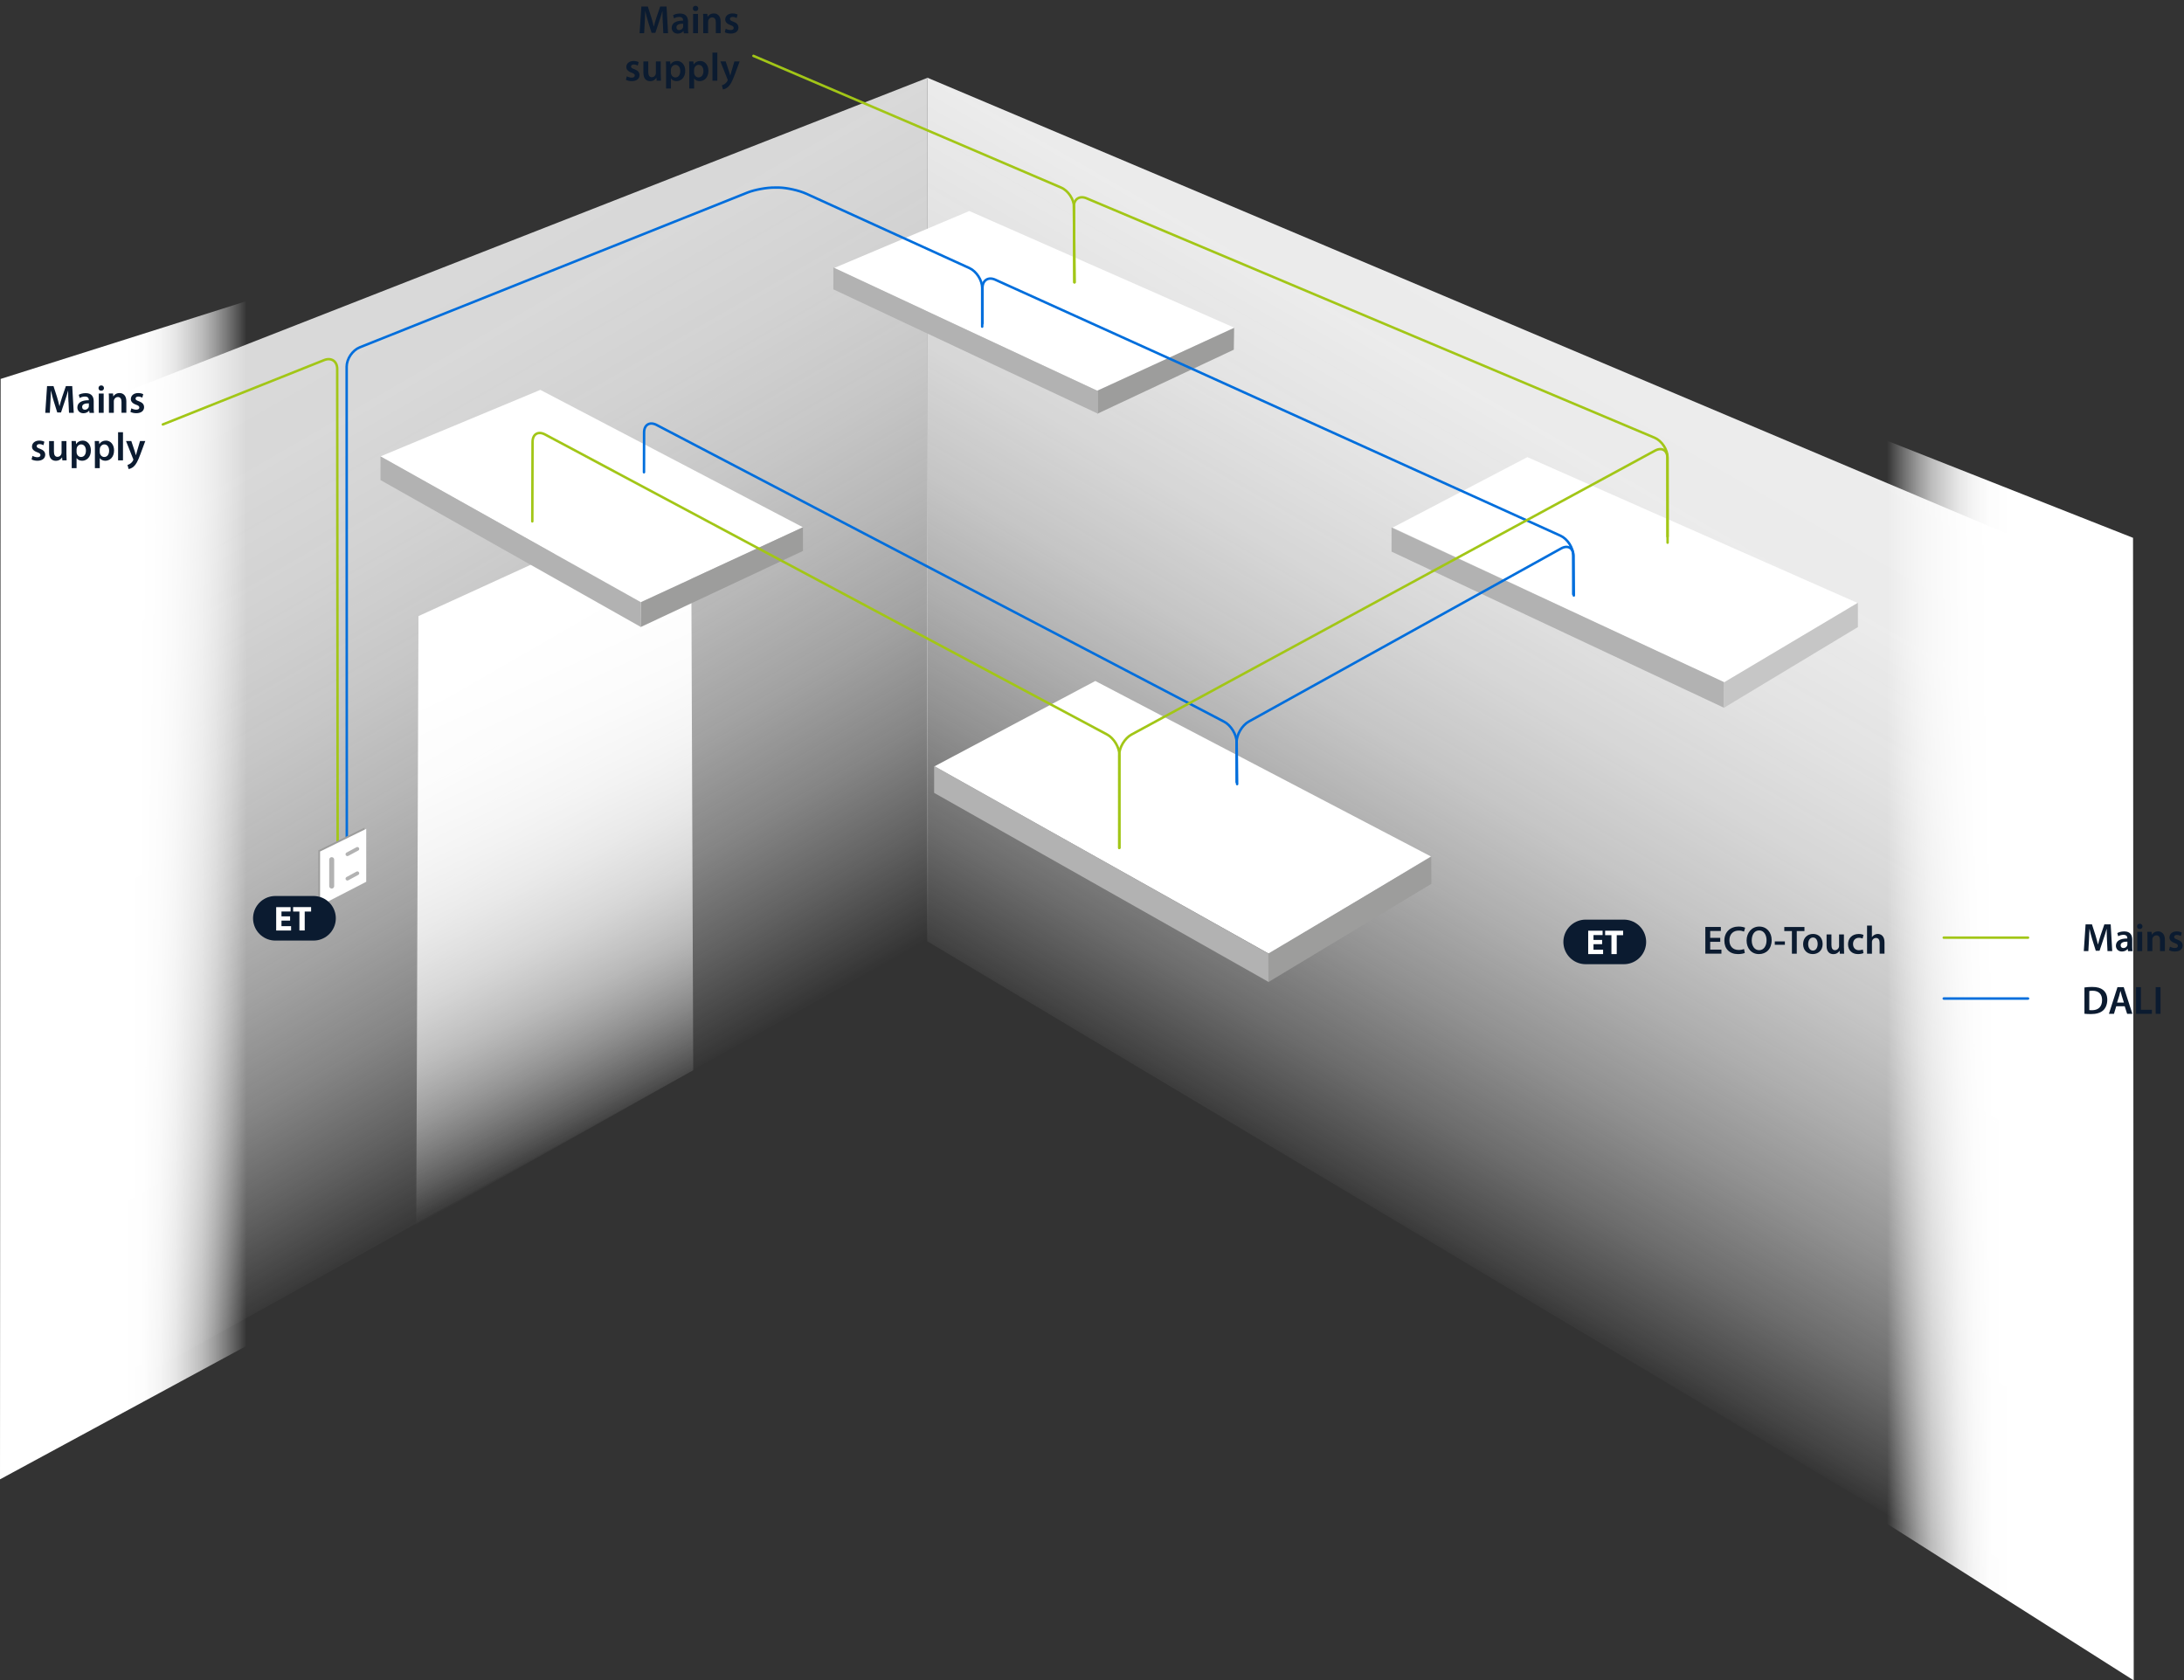 <?xml version='1.0' encoding='UTF-8'?>
<svg xmlns="http://www.w3.org/2000/svg" xmlns:xlink="http://www.w3.org/1999/xlink" id="GUIDES" viewBox="0 0 440.94 339.25" width="440.94" height="339.25">
  <rect x="0" y="0" width="440.94" height="339.25" fill="#333333" stroke="none"/>
  <defs>
    <style>.cls-1,.cls-2,.cls-3,.cls-4,.cls-5,.cls-6,.cls-7{fill:none;stroke-linecap:round;}.cls-1,.cls-2,.cls-4,.cls-6{stroke-width:.5px;}.cls-1,.cls-6{stroke:#a2c617;}.cls-2,.cls-4{stroke:#006edc;}.cls-3{stroke:#0b1b30;stroke-width:9px;}.cls-8{fill:url(#linear-gradient);}.cls-8,.cls-9,.cls-10,.cls-11,.cls-12,.cls-13,.cls-14,.cls-15,.cls-16,.cls-17{stroke-width:0px;}.cls-4,.cls-6{stroke-linejoin:round;}.cls-5{stroke-width:.75px;}.cls-5,.cls-7{stroke:#b2b2b2;}.cls-9{fill:url(#linear-gradient-4);}.cls-10{fill:url(#linear-gradient-2);}.cls-11{fill:url(#linear-gradient-3);}.cls-12{fill:url(#linear-gradient-5);}.cls-13{fill:#0b1b30;}.cls-14{fill:#c6c6c6;}.cls-15{fill:#b2b2b2;}.cls-16{fill:#9d9d9c;}.cls-17{fill:#fff;}</style>
    <linearGradient id="linear-gradient" x1="316.34" y1="78.76" x2="409.63" y2="240.34" gradientTransform="translate(675.95) rotate(-180) scale(1 -1)" gradientUnits="userSpaceOnUse">
      <stop offset="0" stop-color="#ededed"/>
      <stop offset=".17" stop-color="#ededed" stop-opacity=".99"/>
      <stop offset=".3" stop-color="#eee" stop-opacity=".94"/>
      <stop offset=".42" stop-color="#efefef" stop-opacity=".87"/>
      <stop offset=".54" stop-color="#f1f1f1" stop-opacity=".77"/>
      <stop offset=".65" stop-color="#f3f3f3" stop-opacity=".64"/>
      <stop offset=".76" stop-color="#f6f6f6" stop-opacity=".48"/>
      <stop offset=".87" stop-color="#f9f9f9" stop-opacity=".29"/>
      <stop offset=".97" stop-color="#fdfdfd" stop-opacity=".08"/>
      <stop offset="1" stop-color="#fff" stop-opacity="0"/>
    </linearGradient>
    <linearGradient id="linear-gradient-2" x1="671.2" y1="221.18" x2="761.51" y2="64.76" gradientTransform="translate(803.9) rotate(-180) scale(1 -1)" gradientUnits="userSpaceOnUse">
      <stop offset="0" stop-color="#fff" stop-opacity="0"/>
      <stop offset="0" stop-color="#fefefe" stop-opacity="0"/>
      <stop offset=".11" stop-color="#f6f6f6" stop-opacity=".24"/>
      <stop offset=".21" stop-color="#eee" stop-opacity=".44"/>
      <stop offset=".32" stop-color="#e8e8e8" stop-opacity=".61"/>
      <stop offset=".44" stop-color="#e3e3e3" stop-opacity=".75"/>
      <stop offset=".56" stop-color="#dfdfdf" stop-opacity=".86"/>
      <stop offset=".69" stop-color="#dcdcdc" stop-opacity=".94"/>
      <stop offset=".83" stop-color="#dadada" stop-opacity=".99"/>
      <stop offset="1" stop-color="#dadada"/>
    </linearGradient>
    <linearGradient id="linear-gradient-3" x1="422.91" y1="214.11" x2="373.12" y2="214.11" gradientTransform="translate(803.9) rotate(-180) scale(1 -1)" gradientUnits="userSpaceOnUse">
      <stop offset="0" stop-color="#fff" stop-opacity="0"/>
      <stop offset=".03" stop-color="#fff" stop-opacity=".14"/>
      <stop offset=".08" stop-color="#fff" stop-opacity=".34"/>
      <stop offset=".13" stop-color="#fff" stop-opacity=".52"/>
      <stop offset=".18" stop-color="#fff" stop-opacity=".67"/>
      <stop offset=".24" stop-color="#fff" stop-opacity=".79"/>
      <stop offset=".29" stop-color="#fff" stop-opacity=".88"/>
      <stop offset=".35" stop-color="#fff" stop-opacity=".95"/>
      <stop offset=".42" stop-color="#fff" stop-opacity=".99"/>
      <stop offset=".5" stop-color="#fff"/>
      <stop offset="1" stop-color="#fff"/>
    </linearGradient>
    <linearGradient id="linear-gradient-4" x1="146.97" y1="179.72" x2="97.18" y2="179.72" gradientTransform="translate(-97.18)" gradientUnits="userSpaceOnUse">
      <stop offset="0" stop-color="#fff" stop-opacity="0"/>
      <stop offset=".03" stop-color="#fff" stop-opacity=".14"/>
      <stop offset=".08" stop-color="#fff" stop-opacity=".34"/>
      <stop offset=".13" stop-color="#fff" stop-opacity=".52"/>
      <stop offset=".18" stop-color="#fff" stop-opacity=".67"/>
      <stop offset=".24" stop-color="#fff" stop-opacity=".79"/>
      <stop offset=".29" stop-color="#fff" stop-opacity=".88"/>
      <stop offset=".35" stop-color="#fff" stop-opacity=".95"/>
      <stop offset=".42" stop-color="#fff" stop-opacity=".99"/>
      <stop offset=".5" stop-color="#fff"/>
      <stop offset="1" stop-color="#fff"/>
    </linearGradient>
    <linearGradient id="linear-gradient-5" x1="88.15" y1="122.67" x2="135.2" y2="223.56" gradientUnits="userSpaceOnUse">
      <stop offset="0" stop-color="#fff"/>
      <stop offset=".16" stop-color="#fff" stop-opacity=".99"/>
      <stop offset=".29" stop-color="#fff" stop-opacity=".95"/>
      <stop offset=".41" stop-color="#fff" stop-opacity=".88"/>
      <stop offset=".52" stop-color="#fff" stop-opacity=".79"/>
      <stop offset=".63" stop-color="#fff" stop-opacity=".67"/>
      <stop offset=".74" stop-color="#fff" stop-opacity=".52"/>
      <stop offset=".84" stop-color="#fff" stop-opacity=".34"/>
      <stop offset=".94" stop-color="#fff" stop-opacity=".14"/>
      <stop offset="1" stop-color="#fff" stop-opacity="0"/>
    </linearGradient>
  </defs>
  <polyline class="cls-8" points="422.56 115.09 422.96 330.77 187.2 190.03 187.2 15.67"/>
  <polyline class="cls-10" points="187.21 15.73 187.35 189.63 1.1 293.11 1.1 88.6"/>
  <polyline class="cls-11" points="430.65 108.58 430.79 339.25 380.99 307.63 380.99 88.98"/>
  <polyline class="cls-9" points=".13 76.5 0 298.66 49.8 271.7 49.8 60.78"/>
  <polyline class="cls-12" points="84.49 124.38 84.04 247.41 139.96 216.07 139.51 99.23"/>
  <polygon class="cls-17" points="288.9 172.91 221.14 137.48 188.65 154.72 256.26 192.58 288.9 172.91"/>
  <polygon class="cls-16" points="288.96 172.96 256.08 192.5 256.08 198.27 288.99 178.43 288.96 172.96"/>
  <polygon class="cls-15" points="256.1 198.23 188.6 160.07 188.6 154.64 256.08 192.53 256.1 198.23"/>
  <polygon class="cls-17" points="308.37 92.29 281.17 106.51 348.06 137.78 375.05 121.74 308.37 92.29"/>
  <polygon class="cls-14" points="375.1 121.69 348.06 137.78 347.99 142.93 375.1 126.6 375.1 121.69"/>
  <polygon class="cls-15" points="347.98 142.85 280.95 111.37 280.95 106.51 348.06 137.7 347.98 142.85"/>
  <polygon class="cls-17" points="162.11 106.45 109.09 78.71 76.82 92.14 129.33 121.61 162.11 106.45"/>
  <polygon class="cls-17" points="249.24 66.18 195.7 42.6 168.35 54.13 221.53 78.87 249.24 66.18"/>
  <polygon class="cls-16" points="249.17 66.18 249.1 70.6 221.57 83.52 221.57 78.87 249.17 66.18"/>
  <polygon class="cls-16" points="162.11 106.45 162.11 111.23 129.33 126.6 129.35 121.58 162.11 106.45"/>
  <polygon class="cls-15" points="221.67 78.95 221.67 83.52 168.25 58.41 168.25 53.99 221.67 78.95"/>
  <polyline class="cls-15" points="129.33 126.55 76.82 96.92 76.82 92.14 129.33 121.54"/>
  <path class="cls-6" d="M336.67,108.32v-16c0-1.56-1.17-3.33-2.6-3.94l-114.69-48.34c-1.44-.61-2.6.17-2.58,1.73l.17,15.22"/>
  <path class="cls-6" d="M225.96,171.19l.05-18.73c0-1.56-1.12-3.44-2.49-4.17l-113.49-60.58c-1.38-.73-2.5-.06-2.51,1.5l-.05,16.05"/>
  <path class="cls-13" d="M133.81,4.5c-.03-.7-.07-1.54-.06-2.26h-.02c-.18.66-.4,1.38-.64,2.06l-.78,2.33h-.76l-.72-2.3c-.21-.69-.4-1.42-.54-2.09h-.02c-.02.7-.06,1.56-.1,2.29l-.12,2.17h-.92l.36-5.39h1.3l.7,2.17c.19.63.36,1.27.5,1.87h.02c.14-.58.33-1.25.54-1.88l.74-2.16h1.28l.31,5.39h-.96l-.1-2.2Z"/>
  <path class="cls-13" d="M138.06,6.7l-.06-.43h-.02c-.24.3-.65.52-1.15.52-.78,0-1.22-.57-1.22-1.16,0-.98.87-1.48,2.31-1.47v-.06c0-.26-.1-.68-.79-.68-.38,0-.78.12-1.05.29l-.19-.64c.29-.18.79-.34,1.41-.34,1.25,0,1.61.79,1.61,1.64v1.41c0,.35.02.7.06.94h-.89ZM137.93,4.79c-.7-.02-1.36.14-1.36.73,0,.38.25.56.56.56.39,0,.68-.26.77-.54.02-.07.03-.15.03-.22v-.54Z"/>
  <path class="cls-13" d="M140.98,1.71c0,.3-.22.53-.56.53s-.54-.23-.54-.53.22-.54.55-.54.54.23.55.54ZM139.93,6.7v-3.89h.99v3.89h-.99Z"/>
  <path class="cls-13" d="M141.98,3.96c0-.45,0-.82-.03-1.16h.86l.05.58h.02c.17-.3.59-.67,1.24-.67.68,0,1.38.44,1.38,1.67v2.31h-.98v-2.2c0-.56-.21-.98-.74-.98-.39,0-.66.28-.77.58-.03.09-.04.21-.04.32v2.29h-.99v-2.73Z"/>
  <path class="cls-13" d="M146.51,5.79c.22.14.65.28,1,.28.43,0,.62-.18.62-.43s-.16-.4-.64-.57c-.76-.26-1.08-.68-1.07-1.14,0-.69.57-1.22,1.47-1.22.43,0,.81.11,1.03.23l-.19.7c-.17-.1-.48-.22-.82-.22s-.54.17-.54.41.18.37.68.54c.7.26,1.03.62,1.04,1.19,0,.7-.55,1.22-1.58,1.22-.47,0-.9-.11-1.18-.27l.19-.71Z"/>
  <path class="cls-13" d="M126.54,15.39c.22.14.65.28,1,.28.43,0,.62-.18.62-.43s-.16-.4-.64-.57c-.76-.26-1.08-.68-1.07-1.14,0-.69.57-1.22,1.47-1.22.43,0,.81.11,1.03.23l-.19.7c-.17-.1-.48-.22-.82-.22s-.54.17-.54.41.18.37.68.54c.7.26,1.03.62,1.04,1.19,0,.7-.55,1.22-1.58,1.22-.47,0-.9-.11-1.18-.27l.19-.71Z"/>
  <path class="cls-13" d="M133.41,15.13c0,.46.02.85.03,1.17h-.86l-.05-.59h-.02c-.17.28-.55.68-1.25.68s-1.36-.42-1.36-1.69v-2.29h.98v2.12c0,.65.21,1.06.73,1.06.39,0,.65-.28.75-.53.03-.09.06-.19.06-.3v-2.35h.98v2.73Z"/>
  <path class="cls-13" d="M134.48,13.7c0-.51-.02-.93-.03-1.3h.86l.05.6h.02c.29-.44.74-.69,1.33-.69.9,0,1.64.77,1.64,1.98,0,1.41-.89,2.09-1.77,2.09-.49,0-.9-.21-1.1-.52h-.02v2.01h-.98v-4.18ZM135.46,14.67c0,.1,0,.18.03.27.1.4.45.69.86.69.62,0,.99-.52.99-1.29,0-.69-.34-1.25-.97-1.25-.41,0-.78.3-.88.73-.02.08-.04.17-.04.25v.6Z"/>
  <path class="cls-13" d="M139.16,13.7c0-.51-.02-.93-.03-1.3h.86l.05.6h.02c.29-.44.74-.69,1.33-.69.9,0,1.64.77,1.64,1.98,0,1.41-.89,2.09-1.77,2.09-.49,0-.9-.21-1.1-.52h-.02v2.01h-.98v-4.18ZM140.14,14.67c0,.1,0,.18.03.27.1.4.45.69.86.69.62,0,.99-.52.99-1.29,0-.69-.34-1.25-.97-1.25-.41,0-.78.3-.88.73-.02.08-.04.17-.04.25v.6Z"/>
  <path class="cls-13" d="M143.84,10.62h.99v5.68h-.99v-5.68Z"/>
  <path class="cls-13" d="M146.51,12.4l.7,2.09c.08.24.16.54.22.76h.02c.06-.22.14-.51.21-.77l.61-2.08h1.06l-.98,2.65c-.54,1.46-.9,2.1-1.36,2.5-.38.34-.78.47-1.03.5l-.22-.83c.17-.04.38-.13.58-.27.18-.12.4-.35.54-.62.04-.07.06-.13.06-.18,0-.04,0-.1-.06-.19l-1.42-3.57h1.08Z"/>
  <path class="cls-4" d="M317.63,119.96v-7.81c0-1.56-1.16-3.36-2.58-4l-114.11-51.68c-1.42-.64-2.58.11-2.58,1.67v7.15"/>
  <path class="cls-4" d="M317.75,120.22l-.07-8.03c-.01-1.56-1.14-2.22-2.5-1.46l-63.05,34.94c-1.36.76-2.48,2.65-2.47,4.21l.02,8.03"/>
  <path class="cls-4" d="M249.77,158.3l-.09-8.45c-.02-1.56-1.16-3.43-2.54-4.15l-114.58-59.91c-1.38-.72-2.52-.04-2.52,1.52l-.02,8.03"/>
  <path class="cls-6" d="M216.89,56.99l-.05-15.18c0-1.56-1.18-3.34-2.62-3.95l-62.1-26.58"/>
  <path class="cls-4" d="M70.02,170.81l-.03-96.79c0-1.56,1.18-3.31,2.63-3.89l78.28-31.25c1.45-.58,3.91-1.03,5.47-1.01h.98c1.56.04,4,.59,5.41,1.23l32.96,15.02c1.42.65,2.58,2.45,2.58,4.01v7.81"/>
  <path class="cls-6" d="M68.17,171.58l-.09-97.1c0-1.56-1.19-2.36-2.64-1.78l-32.56,12.99"/>
  <path class="cls-13" d="M13.82,81.14c-.03-.7-.07-1.54-.06-2.26h-.02c-.18.66-.4,1.38-.64,2.06l-.78,2.33h-.76l-.72-2.3c-.21-.69-.4-1.42-.54-2.09h-.02c-.02.7-.06,1.56-.1,2.29l-.12,2.17h-.92l.36-5.39h1.3l.7,2.17c.19.63.36,1.27.5,1.87h.02c.14-.58.33-1.25.54-1.88l.74-2.16h1.28l.31,5.39h-.96l-.1-2.2Z"/>
  <path class="cls-13" d="M18.07,83.34l-.06-.43h-.02c-.24.3-.65.52-1.15.52-.78,0-1.22-.57-1.22-1.16,0-.98.87-1.48,2.31-1.47v-.06c0-.26-.1-.68-.79-.68-.38,0-.78.12-1.05.29l-.19-.64c.29-.18.79-.34,1.41-.34,1.25,0,1.61.79,1.61,1.64v1.41c0,.35.02.7.06.94h-.89ZM17.94,81.43c-.7-.02-1.36.14-1.36.73,0,.38.25.56.56.56.39,0,.68-.26.77-.54.02-.07.03-.15.03-.22v-.54Z"/>
  <path class="cls-13" d="M20.99,78.35c0,.3-.22.53-.56.53s-.54-.23-.54-.53.22-.54.55-.54.54.23.55.54ZM19.94,83.34v-3.89h.99v3.89h-.99Z"/>
  <path class="cls-13" d="M21.99,80.6c0-.45,0-.82-.03-1.16h.86l.05.58h.02c.17-.3.59-.67,1.24-.67.68,0,1.38.44,1.38,1.67v2.31h-.98v-2.2c0-.56-.21-.98-.74-.98-.39,0-.66.28-.77.58-.03.09-.04.21-.04.32v2.29h-.99v-2.73Z"/>
  <path class="cls-13" d="M26.51,82.43c.22.14.65.28,1,.28.43,0,.62-.18.62-.43s-.16-.4-.64-.57c-.76-.26-1.08-.68-1.07-1.14,0-.69.57-1.22,1.47-1.22.43,0,.81.11,1.03.23l-.19.7c-.17-.1-.48-.22-.82-.22s-.54.17-.54.41.18.37.68.54c.7.26,1.03.62,1.04,1.19,0,.7-.55,1.22-1.58,1.22-.47,0-.9-.11-1.18-.27l.19-.71Z"/>
  <path class="cls-13" d="M6.55,92.03c.22.14.65.28,1,.28.43,0,.62-.18.62-.43s-.16-.4-.64-.57c-.76-.26-1.08-.68-1.07-1.14,0-.69.57-1.22,1.47-1.22.43,0,.81.11,1.03.23l-.19.7c-.17-.1-.48-.22-.82-.22s-.54.17-.54.41.18.37.68.54c.7.26,1.03.62,1.04,1.19,0,.7-.55,1.22-1.58,1.22-.47,0-.9-.11-1.18-.27l.19-.71Z"/>
  <path class="cls-13" d="M13.42,91.77c0,.46.02.85.03,1.17h-.86l-.05-.59h-.02c-.17.28-.55.68-1.25.68s-1.36-.42-1.36-1.69v-2.29h.98v2.12c0,.65.21,1.06.73,1.06.39,0,.65-.28.75-.53.03-.09.06-.19.06-.3v-2.35h.98v2.73Z"/>
  <path class="cls-13" d="M14.48,90.34c0-.51-.02-.93-.03-1.3h.86l.05.6h.02c.29-.44.74-.69,1.33-.69.9,0,1.64.77,1.64,1.98,0,1.41-.89,2.09-1.77,2.09-.49,0-.9-.21-1.1-.52h-.02v2.01h-.98v-4.18ZM15.47,91.3c0,.1,0,.18.03.27.1.4.45.69.86.69.62,0,.99-.52.99-1.29,0-.69-.34-1.25-.97-1.25-.41,0-.78.3-.88.73-.02.08-.04.17-.04.25v.6Z"/>
  <path class="cls-13" d="M19.16,90.34c0-.51-.02-.93-.03-1.3h.86l.05.6h.02c.29-.44.74-.69,1.33-.69.9,0,1.64.77,1.64,1.98,0,1.41-.89,2.09-1.77,2.09-.49,0-.9-.21-1.1-.52h-.02v2.01h-.98v-4.18ZM20.15,91.3c0,.1,0,.18.03.27.1.4.45.69.86.69.62,0,.99-.52.99-1.29,0-.69-.34-1.25-.97-1.25-.41,0-.78.3-.88.73-.02.08-.04.17-.04.25v.6Z"/>
  <path class="cls-13" d="M23.84,87.26h.99v5.68h-.99v-5.68Z"/>
  <path class="cls-13" d="M26.51,89.04l.7,2.09c.08.24.16.54.22.76h.02c.06-.22.14-.51.21-.77l.61-2.08h1.06l-.98,2.65c-.54,1.46-.9,2.1-1.36,2.5-.38.34-.78.47-1.03.5l-.22-.83c.17-.04.38-.13.58-.27.18-.12.4-.35.54-.62.04-.07.06-.13.06-.18,0-.04,0-.1-.06-.19l-1.42-3.57h1.08Z"/>
  <path class="cls-6" d="M336.68,109.56l-.04-17.1c0-1.56-1.13-2.23-2.5-1.48l-105.7,57.32c-1.37.74-2.49,2.63-2.48,4.19l.05,18.67"/>
  <polygon class="cls-16" points="64.27 171.67 73.59 167.09 73.59 177.78 64.27 182.59 64.27 171.67"/>
  <polygon class="cls-17" points="64.62 171.91 73.94 167.33 73.94 178.02 64.62 182.83 64.62 171.91"/>
  <line class="cls-7" x1="66.97" y1="173.55" x2="66.97" y2="178.89"/>
  <line class="cls-5" x1="70.14" y1="172.46" x2="72.15" y2="171.38"/>
  <line class="cls-5" x1="70.14" y1="177.39" x2="72.15" y2="176.3"/>
  <line class="cls-3" x1="55.59" y1="185.39" x2="63.3" y2="185.39"/>
  <path class="cls-17" d="M58.57,185.86h-1.74v1.12h1.94v.88h-3.01v-4.72h2.91v.88h-1.84v.98h1.74v.87Z"/>
  <path class="cls-17" d="M60.45,184.03h-1.27v-.9h3.63v.9h-1.29v3.82h-1.07v-3.82Z"/>
  <line class="cls-3" x1="320.14" y1="190.16" x2="327.85" y2="190.16"/>
  <path class="cls-17" d="M323.46,190.62h-1.74v1.12h1.94v.88h-3.01v-4.72h2.91v.88h-1.84v.98h1.74v.87Z"/>
  <path class="cls-17" d="M325.34,188.8h-1.27v-.9h3.63v.9h-1.29v3.82h-1.07v-3.82Z"/>
  <path class="cls-13" d="M425.39,189.81c-.03-.7-.07-1.54-.06-2.26h-.02c-.18.66-.4,1.38-.64,2.06l-.78,2.33h-.76l-.72-2.3c-.21-.69-.4-1.42-.54-2.09h-.02c-.02.7-.06,1.56-.1,2.29l-.12,2.17h-.92l.36-5.39h1.29l.7,2.17c.19.63.36,1.27.5,1.87h.02c.14-.58.33-1.25.54-1.88l.74-2.16h1.28l.31,5.39h-.96l-.1-2.2Z"/>
  <path class="cls-13" d="M429.64,192.01l-.06-.43h-.02c-.24.3-.65.52-1.15.52-.78,0-1.22-.57-1.22-1.16,0-.98.87-1.48,2.31-1.47v-.06c0-.26-.1-.68-.79-.68-.38,0-.78.12-1.05.29l-.19-.64c.29-.18.79-.34,1.41-.34,1.25,0,1.61.79,1.61,1.64v1.41c0,.35.02.7.06.94h-.89ZM429.51,190.11c-.7-.02-1.36.14-1.36.73,0,.38.25.56.56.56.39,0,.68-.26.77-.54.02-.07.03-.15.03-.22v-.54Z"/>
  <path class="cls-13" d="M432.56,187.03c0,.3-.22.53-.56.53s-.54-.23-.54-.53.22-.54.55-.54.54.23.55.54ZM431.51,192.01v-3.89h.99v3.89h-.99Z"/>
  <path class="cls-13" d="M433.56,189.28c0-.45,0-.82-.03-1.16h.86l.05.58h.02c.17-.3.59-.67,1.24-.67s1.38.44,1.38,1.67v2.31h-.98v-2.2c0-.56-.21-.98-.74-.98-.39,0-.66.28-.77.58-.03.09-.04.21-.04.32v2.29h-.99v-2.73Z"/>
  <path class="cls-13" d="M438.09,191.11c.22.14.65.28,1,.28.43,0,.62-.18.62-.43s-.16-.4-.64-.57c-.76-.26-1.08-.68-1.07-1.13,0-.69.57-1.22,1.47-1.22.43,0,.81.11,1.03.23l-.19.7c-.17-.1-.48-.22-.82-.22s-.54.17-.54.41.18.37.68.54c.7.26,1.03.62,1.04,1.19,0,.7-.55,1.21-1.58,1.21-.47,0-.89-.11-1.18-.27l.19-.71Z"/>
  <path class="cls-13" d="M420.84,199.36c.43-.07.98-.11,1.57-.11,1.01,0,1.7.21,2.2.62.52.42.84,1.06.84,1.98s-.33,1.68-.84,2.14c-.54.49-1.39.74-2.44.74-.58,0-1.01-.03-1.33-.07v-5.3ZM421.82,203.93c.14.02.34.02.54.02,1.28,0,2.04-.7,2.04-2.06,0-1.19-.68-1.87-1.91-1.87-.31,0-.54.02-.67.06v3.85Z"/>
  <path class="cls-13" d="M427.26,203.15l-.46,1.53h-1.02l1.73-5.39h1.26l1.75,5.39h-1.06l-.49-1.53h-1.71ZM428.81,202.41l-.42-1.33c-.1-.33-.19-.7-.27-1.01h-.02c-.08.31-.16.69-.26,1.01l-.42,1.33h1.38Z"/>
  <path class="cls-13" d="M431.27,199.29h.98v4.57h2.21v.82h-3.2v-5.39Z"/>
  <path class="cls-13" d="M436.2,199.29v5.39h-.98v-5.39h.98Z"/>
  <line class="cls-1" x1="392.44" y1="189.3" x2="409.45" y2="189.3"/>
  <line class="cls-2" x1="392.44" y1="201.59" x2="409.45" y2="201.59"/>
  <path class="cls-13" d="M347.31,190.14h-2.03v1.58h2.27v.81h-3.25v-5.39h3.13v.81h-2.15v1.39h2.03v.8Z"/>
  <path class="cls-13" d="M352.28,192.38c-.23.12-.74.24-1.39.24-1.71,0-2.75-1.07-2.75-2.71,0-1.78,1.23-2.85,2.88-2.85.65,0,1.11.14,1.31.24l-.22.78c-.26-.11-.61-.21-1.06-.21-1.1,0-1.89.69-1.89,1.98,0,1.18.7,1.94,1.88,1.94.4,0,.82-.08,1.07-.2l.16.78Z"/>
  <path class="cls-13" d="M357.69,189.78c0,1.81-1.09,2.84-2.58,2.84s-2.48-1.16-2.48-2.74,1.04-2.82,2.56-2.82,2.5,1.19,2.5,2.73ZM353.67,189.86c0,1.1.55,1.97,1.5,1.97s1.49-.88,1.49-2.01c0-1.02-.5-1.98-1.49-1.98s-1.5.9-1.5,2.02Z"/>
  <path class="cls-13" d="M360.36,190.06v.68h-2.04v-.68h2.04Z"/>
  <path class="cls-13" d="M361.78,187.97h-1.54v-.82h4.07v.82h-1.55v4.57h-.98v-4.57Z"/>
  <path class="cls-13" d="M367.99,190.55c0,1.43-1.01,2.07-2,2.07-1.1,0-1.95-.76-1.95-2.01s.84-2.06,2.01-2.06,1.93.82,1.93,2ZM365.06,190.59c0,.75.37,1.32.97,1.32.56,0,.95-.55.95-1.34,0-.61-.27-1.3-.94-1.3s-.98.67-.98,1.32Z"/>
  <path class="cls-13" d="M372.29,191.37c0,.46.02.85.03,1.17h-.86l-.05-.59h-.02c-.17.28-.55.68-1.25.68s-1.36-.42-1.36-1.69v-2.29h.98v2.12c0,.65.21,1.06.73,1.06.39,0,.65-.28.75-.53.03-.09.06-.19.06-.3v-2.35h.98v2.73Z"/>
  <path class="cls-13" d="M376.22,192.42c-.21.1-.62.2-1.1.2-1.22,0-2.01-.78-2.01-1.98s.8-2.08,2.17-2.08c.36,0,.73.08.95.18l-.18.74c-.16-.07-.39-.15-.74-.15-.75,0-1.2.55-1.19,1.26,0,.8.52,1.25,1.19,1.25.34,0,.58-.07.78-.15l.14.73Z"/>
  <path class="cls-13" d="M376.94,186.86h.99v2.32h.02c.12-.18.28-.34.49-.45.19-.11.42-.18.67-.18.66,0,1.36.44,1.36,1.69v2.29h-.98v-2.18c0-.57-.21-.99-.75-.99-.38,0-.66.26-.76.55-.03.08-.04.18-.04.3v2.33h-.99v-5.68Z"/>
</svg>
